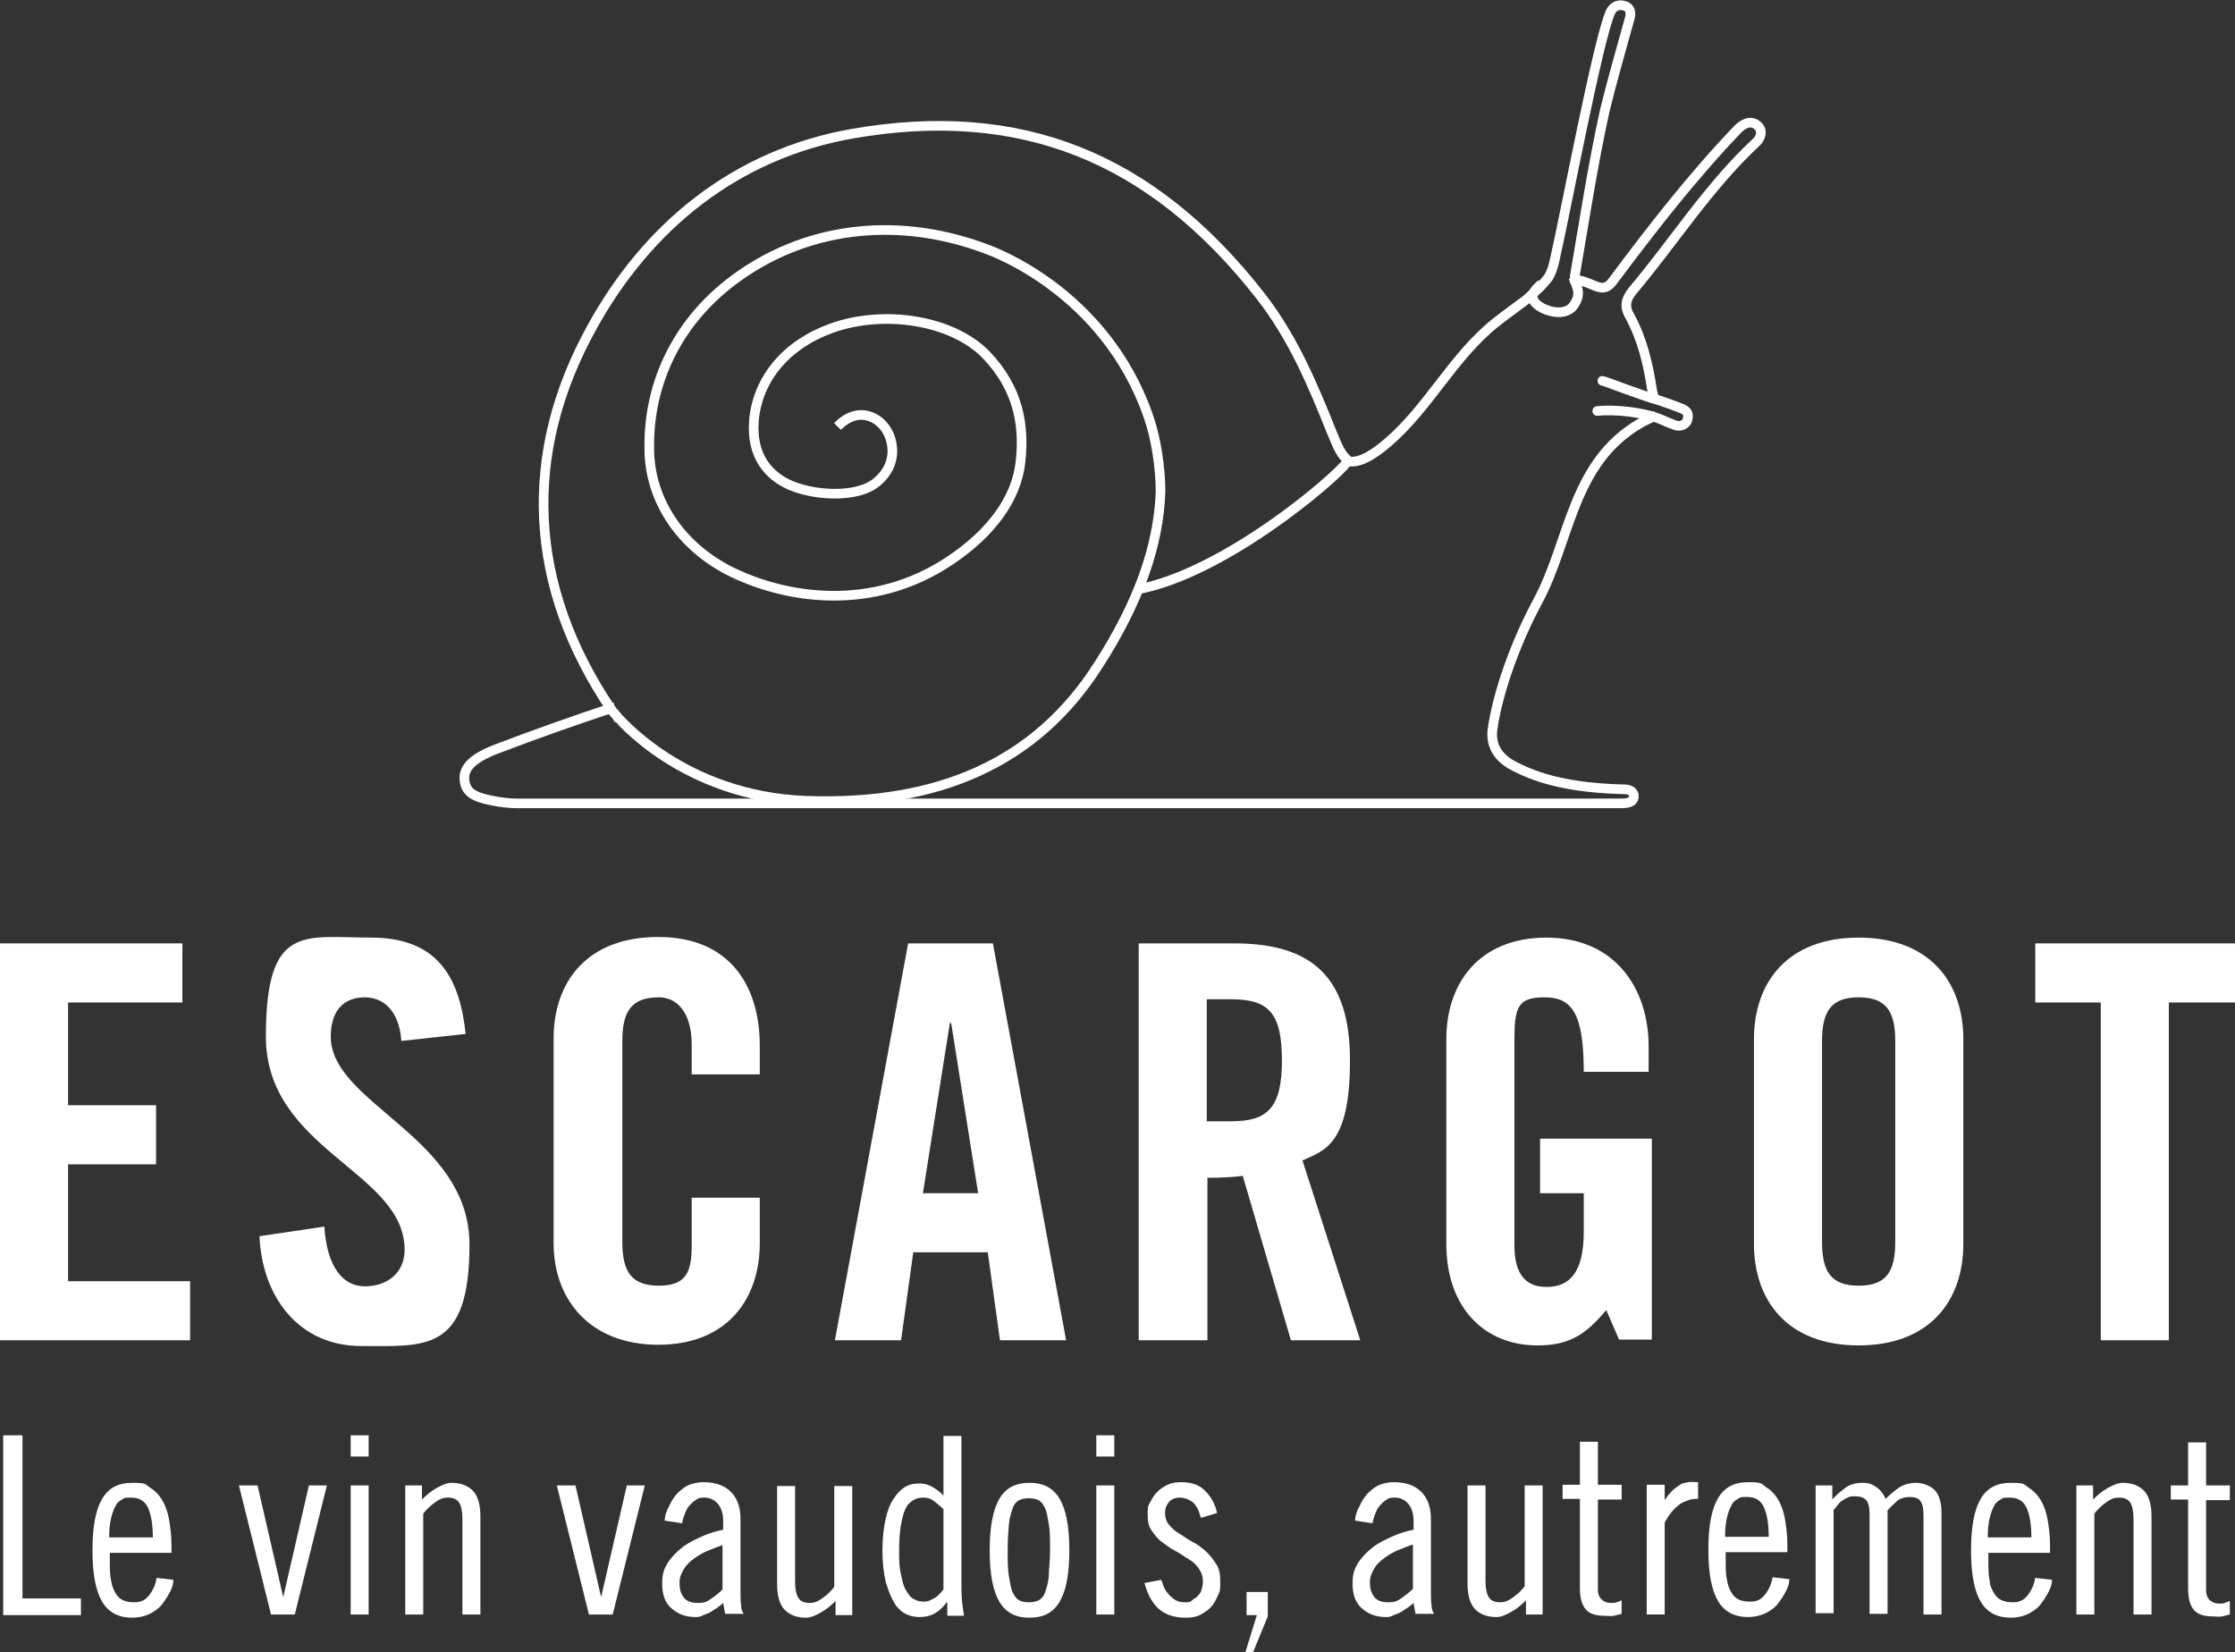 <svg xmlns="http://www.w3.org/2000/svg" viewBox="0 0 348 257.3"><rect x="0" y="0" width="348" height="257.3" fill="#333333" stroke="none"/><defs><style>      .cls-1 {        stroke-linecap: round;      }      .cls-1, .cls-2 {        fill: none;        stroke: #fff;        stroke-miterlimit: 10;        stroke-width: 1.5px;      }      .cls-3 {        fill: #fff;      }    </style></defs><g><g id="Calque_1"><g><polygon class="cls-3" points="0 146.9 0 208.7 29.6 208.7 29.6 199.5 10.6 199.5 10.6 181.3 24.3 181.3 24.3 172.1 10.6 172.1 10.6 156.1 28.4 156.1 28.4 146.9 0 146.9"></polygon><path class="cls-3" d="M62.5,162.1c-.4-5.3-3.3-6.8-5.7-6.8-3.4,0-5.3,2.2-5.3,6.1,0,10.5,21.6,15.6,21.6,32.4,0,16.8-6.8,15.8-16.8,15.8s-15.5-7.9-15.9-17.1l10.1-1.5c.4,6.3,2.9,9.3,6.3,9.3s6.2-2,6.2-5.7c0-12.2-21.6-15.5-21.6-33.2s6-15.4,16.4-15.4,13.8,6.3,14.7,15l-10.1,1.1h0Z"></path><path class="cls-3" d="M107.7,167.5v-4.8c0-5.2-2.4-7.4-5.1-7.4-4.3,0-5.7,2.2-5.7,6.8v31.3c0,4.6,1.4,6.8,5.7,6.8s5.1-2.2,5.1-6.3v-7.4s10.6,0,10.6,0v7.1c0,8.7-5.1,15.8-15.8,15.8s-16.3-7.1-16.3-15.8v-31.9c0-8.7,5.1-15.8,16.3-15.8,11.2,0,15.8,7.7,15.8,16.9v4.5s-10.6,0-10.6,0v.2Z"></path><path class="cls-3" d="M140.3,208.7h-10.3s11.4-61.8,11.4-61.8h13.2s11.4,61.8,11.4,61.8h-10.3s-1.9-13.7-1.9-13.7h-11.6s-1.9,13.7-1.9,13.7h0ZM143.7,185.8h8.6s-4.2-26.5-4.2-26.5h-.2s-4.2,26.5-4.2,26.5h0Z"></path><path class="cls-3" d="M187.9,208.7h-10.6s0-61.8,0-61.8h14.9c11.9,0,18,5.1,18,18.2s-3.9,14-7.4,15.6l9,28h-10.8s-7.5-25.6-7.5-25.6c-1.4.2-3.6.3-5.5.3v25.3h0-.1ZM187.9,174.6h3.8c5.7,0,7.9-2.1,7.9-9.5s-2.1-9.5-7.9-9.5h-3.8s0,19,0,19Z"></path><path class="cls-3" d="M239.8,177.3h17.4s0,31.3,0,31.3h-5.1s-2-4.6-2-4.6c-3.2,3.8-5.7,5.5-10.7,5.5-8.4,0-14.2-6-14.2-15.8v-31.9c0-8.7,5.1-15.8,15.6-15.8,10.5,0,15.9,7.7,15.9,17v3.9s-10.1,0-10.1,0c0-9.2-1.9-11.6-6.1-11.6s-4.7,1.5-4.7,6.8v31.8c0,3.9,1.3,6.5,5,6.5s5.8-2.4,5.8-8.6v-6s-6.8,0-6.8,0v-8.4h0Z"></path><path class="cls-3" d="M273.1,161.8c0-8.7,5.1-15.8,16.3-15.8,11.2,0,16.3,7.1,16.3,15.8v31.9c0,8.7-5.1,15.8-16.3,15.8-11.2,0-16.3-7.1-16.3-15.8v-31.9h0ZM283.7,193.4c0,4.6,1.4,6.8,5.7,6.8s5.7-2.2,5.7-6.8v-31.3c0-4.6-1.4-6.8-5.7-6.8s-5.7,2.2-5.7,6.8v31.3Z"></path><polygon class="cls-3" points="327.1 156.1 316.9 156.1 316.9 146.9 348 146.9 348 156.1 337.7 156.1 337.7 208.7 327.1 208.7 327.1 156.1"></polygon><path class="cls-3" d="M3.5,223.5v25.4s9.1,0,9.1,0v2.6s-12.1,0-12.1,0v-28s3,0,3,0Z"></path><path class="cls-3" d="M17.1,241.9v1.1c0,1.2,0,2.3.2,3.1.1.8.4,1.5.7,2,.3.5.7.9,1.2,1.1s1,.3,1.7.3,1-.1,1.4-.3c.4-.2.7-.5,1-.9s.5-.8.7-1.2c.2-.5.3-.9.4-1.4l2.6.3c0,.8-.3,1.5-.7,2.2s-.8,1.3-1.3,1.9c-.5.5-1.2,1-1.9,1.3-.7.3-1.6.5-2.5.5-2.1,0-3.7-.8-4.7-2.5s-1.5-4.3-1.5-8,.5-6.3,1.5-8,2.5-2.5,4.7-2.5,2,.2,2.7.7c.8.5,1.4,1.1,1.9,1.9s.9,1.9,1.1,3c.2,1.2.4,2.5.4,4v1.3s-9.5,0-9.5,0h-.1ZM23.8,239.5c0-2.2-.3-3.8-.8-4.8s-1.3-1.5-2.6-1.5-1,.1-1.4.3-.8.5-1,1c-.3.5-.5,1.1-.7,1.9s-.3,1.8-.3,3h6.7s.1,0,.1,0Z"></path><path class="cls-3" d="M40.1,231.3l4,17.4h0l4-17.4h2.8s-5,20.1-5,20.1h-3.7s-5-20.1-5-20.1h2.8s.1,0,.1,0Z"></path><path class="cls-3" d="M54.6,223.5h2.8s0,3.3,0,3.3h-2.8s0-3.3,0-3.3ZM54.6,231.3h2.8s0,20.1,0,20.1h-2.8s0-20.1,0-20.1Z"></path><path class="cls-3" d="M63.1,231.3h2.6s0,2.2,0,2.2c.7-.7,1.4-1.3,2.3-1.8s1.6-.8,2.3-.8c1.4,0,2.5.4,3.3,1.2.8.8,1.2,2.2,1.2,4v15.3s-2.8,0-2.8,0v-14.9c0-1.2-.2-2-.5-2.5s-.9-.8-1.7-.8-1.3.2-2,.7-1.3,1-1.9,1.8v15.7s-2.8,0-2.8,0v-20.1h0Z"></path><path class="cls-3" d="M89.6,231.3l4,17.4h0l4-17.4h2.8s-5,20.1-5,20.1h-3.7s-5-20.1-5-20.1h2.8s.1,0,.1,0Z"></path><path class="cls-3" d="M103.5,236.8c0-.8.3-1.6.7-2.3.3-.7.7-1.3,1.2-1.9.5-.5,1.1-1,1.7-1.3.7-.3,1.5-.5,2.4-.5,1.9,0,3.3.5,4.3,1.5s1.5,2.4,1.5,4.2v11.2c0,.9,0,1.7.1,2.3,0,.6.2,1,.4,1.3h-2.9s-.3-1.7-.3-1.7c-.3.3-.6.5-1,.8-.4.2-.7.5-1.1.7-.4.2-.8.3-1.2.5s-.7.2-1,.2c-1.6,0-2.8-.5-3.8-1.4s-1.4-2.2-1.4-3.8.3-2.3.9-3.3c.6-.9,1.4-1.7,2.3-2.4s2-1.2,3.1-1.7,2.2-.8,3.2-1v-1.4c0-1.1-.3-2-.8-2.6s-1.2-1-2.1-1-1,.1-1.4.4c-.4.2-.7.6-1,.9s-.5.8-.7,1.3-.3.9-.4,1.4l-2.6-.4h-.1ZM112.5,240.6c-.6.2-1.4.5-2.1.8-.8.3-1.5.7-2.2,1.2s-1.3,1-1.7,1.7-.7,1.3-.7,2.2.2,1.7.7,2.3c.5.6,1.2.8,2.2.8s1.4-.2,2.1-.7c.6-.4,1.2-.9,1.7-1.4v-6.8h0Z"></path><path class="cls-3" d="M132.7,251.5h-2.6s0-2.2,0-2.2c-.7.7-1.4,1.3-2.3,1.8-.9.5-1.6.8-2.3.8-1.4,0-2.5-.4-3.3-1.2-.8-.8-1.2-2.2-1.2-4v-15.3s2.8,0,2.8,0v14.9c0,1.2.2,2,.5,2.5s.9.8,1.7.8,1.3-.2,2-.7,1.3-1,1.9-1.8v-15.7s2.8,0,2.8,0v20.1h0,0Z"></path><path class="cls-3" d="M147.4,249.5h0c-.5.7-1.1,1.3-1.8,1.7-.7.4-1.5.6-2.4.6s-1.6-.2-2.2-.5-1.3-.9-1.8-1.8c-.5-.8-.9-1.9-1.3-3.2-.3-1.3-.5-3-.5-4.9s.2-3.6.5-4.9.7-2.4,1.3-3.2c.5-.8,1.1-1.4,1.8-1.8s1.4-.5,2.2-.5,1.4.2,2.1.6c.6.4,1.2.8,1.6,1.3v-9.3s2.8,0,2.8,0v22.5c0,1.3,0,2.4.1,3.3s.2,1.6.3,2.2h-2.6s0-1.9,0-1.9h0s0-.2,0-.2ZM146.9,235c-.4-.4-.9-.8-1.4-1.2-.5-.4-1-.6-1.7-.6s-1.1.1-1.6.4-.9.7-1.2,1.3c-.3.6-.5,1.4-.7,2.5-.2,1-.3,2.3-.3,3.9s0,2.8.3,3.9c.2,1,.4,1.9.8,2.5s.7,1.1,1.2,1.3c.5.3,1,.4,1.6.4s.9-.2,1.5-.5,1-.8,1.5-1.4v-12.5h0,0Z"></path><path class="cls-3" d="M154.1,241.4c0-3.6.5-6.3,1.5-8s2.5-2.5,4.7-2.5,3.7.8,4.7,2.5,1.5,4.3,1.5,8-.5,6.3-1.5,8-2.5,2.5-4.7,2.5-3.7-.8-4.7-2.5-1.5-4.3-1.5-8ZM156.9,241.4c0,1.7,0,3,.2,4.1s.3,1.9.6,2.5.6,1,1,1.2.9.3,1.5.3,1.1-.1,1.5-.3c.4-.2.8-.6,1-1.2s.5-1.4.6-2.5c0-1,.2-2.4.2-4.1s0-3-.2-4.1-.3-1.9-.6-2.5-.6-1-1-1.2-.9-.3-1.5-.3-1.1.1-1.5.3c-.4.2-.8.6-1,1.2s-.5,1.4-.6,2.5-.2,2.4-.2,4.1Z"></path><path class="cls-3" d="M170.7,223.5h2.8s0,3.3,0,3.3h-2.8s0-3.3,0-3.3ZM170.7,231.3h2.8s0,20.1,0,20.1h-2.8s0-20.1,0-20.1Z"></path><path class="cls-3" d="M187,236.4c-.1-.4-.3-.9-.4-1.2s-.4-.7-.6-1-.6-.5-1-.7-.9-.3-1.4-.3-1.2.2-1.6.7c-.4.5-.6,1-.6,1.7s.2,1.3.6,1.8.9,1,1.6,1.4,1.3.9,2.1,1.3,1.4.9,2.1,1.5c.6.6,1.1,1.2,1.6,2s.6,1.6.6,2.7,0,1.5-.4,2.2c-.3.7-.6,1.3-1.1,1.8s-1.1.9-1.7,1.2-1.4.4-2.2.4c-1.8,0-3.2-.5-4.2-1.4s-1.7-2.2-2.2-4l2.6-.5c.2.4.3.9.5,1.3s.5.8.8,1.1c.3.3.6.6,1,.8.4.2.8.3,1.4.3s.8,0,1.1-.3.7-.4.9-.7c.3-.3.5-.6.6-1s.2-.8.2-1.2c0-.8-.2-1.4-.6-2-.4-.6-.9-1.1-1.6-1.5s-1.3-.9-2.1-1.3-1.4-.9-2.1-1.4-1.1-1.1-1.6-1.8-.6-1.5-.6-2.5,0-1.3.4-1.9c.3-.6.6-1.1,1.1-1.6s1-.8,1.6-1.1,1.3-.4,2.1-.4c1.6,0,2.8.4,3.7,1.3s1.6,2,1.9,3.5l-2.3.7h-.2Z"></path><path class="cls-3" d="M197.4,247.8v3.9l-2.3,5.6h-1.2l1.8-5.8h-1.6v-3.6h3.3Z"></path><path class="cls-3" d="M211,236.8c0-.8.3-1.6.7-2.3.3-.7.7-1.3,1.2-1.9.5-.5,1.1-1,1.7-1.3.7-.3,1.5-.5,2.4-.5,1.9,0,3.3.5,4.3,1.5s1.5,2.4,1.5,4.2v11.2c0,.9,0,1.7.1,2.3,0,.6.2,1,.4,1.3h-2.9s-.3-1.7-.3-1.7c-.3.3-.6.5-1,.8-.4.2-.7.5-1.1.7s-.8.3-1.2.5-.7.2-1,.2c-1.6,0-2.8-.5-3.8-1.4s-1.4-2.2-1.4-3.8.3-2.3.9-3.3c.6-.9,1.4-1.7,2.3-2.4.9-.7,2-1.2,3.1-1.7s2.2-.8,3.2-1v-1.4c0-1.1-.3-2-.8-2.6s-1.2-1-2.1-1-1,.1-1.4.4c-.4.2-.7.6-1,.9s-.5.8-.7,1.3-.3.9-.4,1.4l-2.6-.4h-.1ZM220,240.5c-.6.2-1.4.5-2.1.8-.8.3-1.5.7-2.2,1.2s-1.3,1-1.7,1.7-.7,1.3-.7,2.2.2,1.7.7,2.3c.5.6,1.2.8,2.2.8s1.4-.2,2.1-.7,1.2-.9,1.7-1.4v-6.8h0Z"></path><path class="cls-3" d="M240.2,251.4h-2.6s0-2.2,0-2.2c-.7.7-1.4,1.3-2.3,1.8-.9.5-1.6.8-2.3.8-1.4,0-2.5-.4-3.3-1.2-.8-.8-1.2-2.2-1.2-4v-15.3s2.8,0,2.8,0v14.9c0,1.2.2,2,.5,2.5s.9.8,1.7.8,1.3-.2,2-.7,1.3-1,1.9-1.8v-15.7s2.8,0,2.8,0v20.1h0,0Z"></path><path class="cls-3" d="M243.3,231.2h2.7s0-6.7,0-6.7h2.8s0,6.7,0,6.7h3.7s0,2.3,0,2.3h-3.7s0,14.1,0,14.1c0,.6.2,1.1.5,1.4s.8.6,1.5.6.6,0,.9-.1.6-.2.8-.3v2.1c-.4.1-.8.2-1.2.3s-.9,0-1.5,0c-1.3,0-2.3-.3-2.9-1-.6-.7-.9-1.8-.9-3.3v-13.9s-2.7,0-2.7,0v-2.3h0,0Z"></path><path class="cls-3" d="M256.4,231.2h2.8s0,2.4,0,2.4h0c.4-.6.8-1.1,1.2-1.5s.8-.6,1.2-.9.8-.3,1.3-.4.9,0,1.5,0v2.6c-.5,0-1,0-1.5.2s-.9.3-1.3.6c-.4.3-.8.6-1.2,1.1s-.8,1-1.2,1.8v14.3s-2.8,0-2.8,0v-20.1h0Z"></path><path class="cls-3" d="M268.7,241.8v1.1c0,1.2,0,2.3.2,3.1.1.8.4,1.5.7,2s.7.9,1.2,1.1,1,.3,1.7.3,1-.1,1.4-.3c.4-.2.7-.5,1-.9s.5-.8.7-1.2c.2-.5.3-.9.4-1.4l2.6.3c0,.8-.3,1.5-.7,2.2s-.8,1.3-1.3,1.9c-.5.5-1.2,1-1.9,1.3s-1.6.5-2.5.5c-2.1,0-3.7-.8-4.7-2.5s-1.5-4.3-1.5-8,.5-6.3,1.5-8,2.5-2.5,4.7-2.5,2,.2,2.7.7c.8.5,1.4,1.1,1.9,1.9s.9,1.9,1.1,3c.2,1.2.4,2.5.4,4v1.3s-9.5,0-9.5,0h-.1ZM275.4,239.4c0-2.2-.3-3.8-.8-4.8s-1.3-1.5-2.6-1.5-1,.1-1.4.3-.8.5-1,1c-.3.5-.5,1.1-.7,1.9s-.3,1.8-.3,3h6.7s.1,0,.1,0Z"></path><path class="cls-3" d="M282.7,251.4v-20.1s2.6,0,2.6,0v2.2c.5-.6,1.2-1.2,2-1.8s1.7-.8,2.7-.8,1.5.2,2.2.7,1.1,1.1,1.4,1.8c.6-.6,1.3-1.2,2-1.7s1.7-.8,2.7-.8,2.3.4,3,1.2c.7.8,1,2,1,3.4v15.9s-2.8,0-2.8,0v-15.5c0-1.1-.2-1.8-.5-2.2-.3-.4-.9-.6-1.6-.6s-1.6.2-2.1.7-1,.9-1.4,1.4v16.1s-2.8,0-2.8,0v-15.5c0-1.1-.2-1.8-.5-2.2-.4-.4-.9-.6-1.7-.6s-.8,0-1.2.2c-.3.1-.6.3-.9.5-.3.2-.5.4-.7.7s-.4.5-.6.7v16.1s-2.8,0-2.8,0h0v.2Z"></path><path class="cls-3" d="M309.6,241.9v1.1c0,1.2,0,2.3.2,3.1,0,.8.4,1.5.7,2s.7.9,1.2,1.1,1,.3,1.7.3,1-.1,1.4-.3c.4-.2.7-.5,1-.9s.5-.8.7-1.2c.2-.5.3-.9.4-1.4l2.6.3c0,.8-.3,1.5-.7,2.2s-.8,1.3-1.3,1.9c-.5.5-1.2,1-1.9,1.3s-1.6.5-2.5.5c-2.1,0-3.7-.8-4.7-2.5s-1.5-4.3-1.5-8,.5-6.3,1.5-8,2.5-2.5,4.7-2.5,2,.2,2.7.7c.8.5,1.4,1.1,1.9,1.9s.9,1.9,1.1,3c.2,1.2.4,2.5.4,4v1.3h-9.6ZM316.3,239.5c0-2.2-.3-3.8-.8-4.8s-1.3-1.5-2.6-1.5-1,.1-1.4.3-.8.5-1,1c-.3.5-.5,1.1-.7,1.9s-.3,1.8-.3,3h6.8Z"></path><path class="cls-3" d="M323.3,231.3h2.6v2.2c.7-.7,1.4-1.3,2.3-1.8.9-.5,1.6-.8,2.3-.8,1.4,0,2.5.4,3.3,1.2.8.8,1.2,2.2,1.2,4v15.3h-2.8v-14.9c0-1.2-.2-2-.5-2.5s-.9-.8-1.7-.8-1.3.2-2,.7-1.3,1-1.9,1.8v15.7h-2.8v-20.1h0Z"></path><path class="cls-3" d="M338,231.3h2.7v-6.7h2.8v6.7h3.7v2.3h-3.7v14.1c0,.6.2,1.1.5,1.4s.8.6,1.5.6.6,0,.9-.1.6-.2.8-.3v2.1c-.4.1-.8.2-1.2.3s-.9,0-1.5,0c-1.3,0-2.3-.3-2.9-1-.6-.7-.9-1.8-.9-3.3v-13.9h-2.7v-2.3h0Z"></path><path class="cls-2" d="M209.9,71.7c-1.1-.9-1.5-1.9-2.5-4.3-3-7.5-6.1-14.9-11.2-21.4-17-21.7-37.4-29.7-63.4-25.2-18.3,3.2-32,14.5-40.6,30.1-11,19.8-10,40.4,3,59.6.2.3.3.4.5.6.2.3.3.3.4.5.1,0,10.1,12.4,29.5,13.1,20.5.7,35.7-5.9,45.4-21.1,6.3-9.8,9.4-18.6,9.7-27,0-3.8-.7-8.4-1.9-11.8-6.8-19.6-24.7-25.8-24.9-25.9-13.5-5.2-27.6-3.8-38.7,4-9.6,6.7-14.3,16.7-14.1,27,0,7,3.9,14.4,12.1,18.8,8.9,4.6,22.6,6.7,34.7-1.4,6.6-4.4,10.4-9.8,11-15.4.6-5.5-.2-11.3-5.4-16.7-5.3-5.4-15.9-7-24-4.1-7,2.5-11.5,7.8-12.1,14.3-.5,5.8,2.5,8.6,5.1,9.9,3.5,1.8,10.9,2.5,14.1-.3,1.9-1.6,2.7-3.8,2.2-6.1-.4-2-1.8-3.6-3.5-4.1-1.6-.5-3.3,0-4.9,1.6"></path><path class="cls-2" d="M177,91.8c13.7-2.5,31-17.4,32.7-19.8v-.2c1.7.4,3.7-.6,6.4-2.9,6.4-5.5,10.1-13.3,16.7-18.6,1.5-1.2,3.2-2.4,4.8-3.6l2.2-2c.4-.4,1.3-1.5,1.3-1.5.7-1.2.9-2.4,1.1-3.3,1.5-6.5,6.7-34.2,8.6-38.1.2-.4.9-1.4,2.4-.8.8.4.7,1.3.6,1.7-1.3,4.7-2.8,9.9-3.9,14.4-1.9,8.6-3.2,17.2-4.7,25.9v.5s1.3.3,1.3.3c2,.6,3.2,1.9,4.6,0,6.2-8.3,12.5-16.4,19.5-23.7.7-.7,1.9-1.5,3-.6s.4,2.2-.2,2.7c-7.4,6.9-12.8,15.5-19.3,23.2-1,1.3-1.2,2.4-.3,3.9,1.9,3.5,2.8,7.3,3.4,11.2,0,.3.4,1.7.5,1.9"></path><path class="cls-2" d="M257.9,64.7c-.6.3-1.9.8-2.5,1.2-10.7,6.2-10.9,18.4-16,27.8-3.5,6.5-6.2,14.2-7,19.8-.3,2.2.5,4.1,2.8,5.5,4.3,2.4,9.7,3.7,17.5,3.9.4,0,1.7,0,1.7,1.1s-1.4,1.1-2.1,1.1c-19.1,0-31,0-51.1,0h-120.7c-1.2,0-2.8-.2-3.7-.4-3.2-.6-4.4-1.4-4.5-3.5-.1-2.5,3.3-3.9,5.1-4.6,6.3-2.4,12-4.4,18-6.4h.2"></path><path class="cls-1" d="M249.5,59.3c.3,0,5.8,2.2,9,3.1,1.2.4,2.3.8,3.3,1.2s1.2.9.9,1.9c-.4.9-1.4.9-1.9.7-.6-.2-1.3-.5-2.2-.9-2.6-1.1-7.1-1.6-9.9-1.3"></path><path class="cls-2" d="M240.1,44.1c-.4.5-2.2,1.6-1.1,3,1.1,1.3,4.6,2.4,6,.5,1.4-2,.4-3,0-4.4"></path></g></g></g></svg>